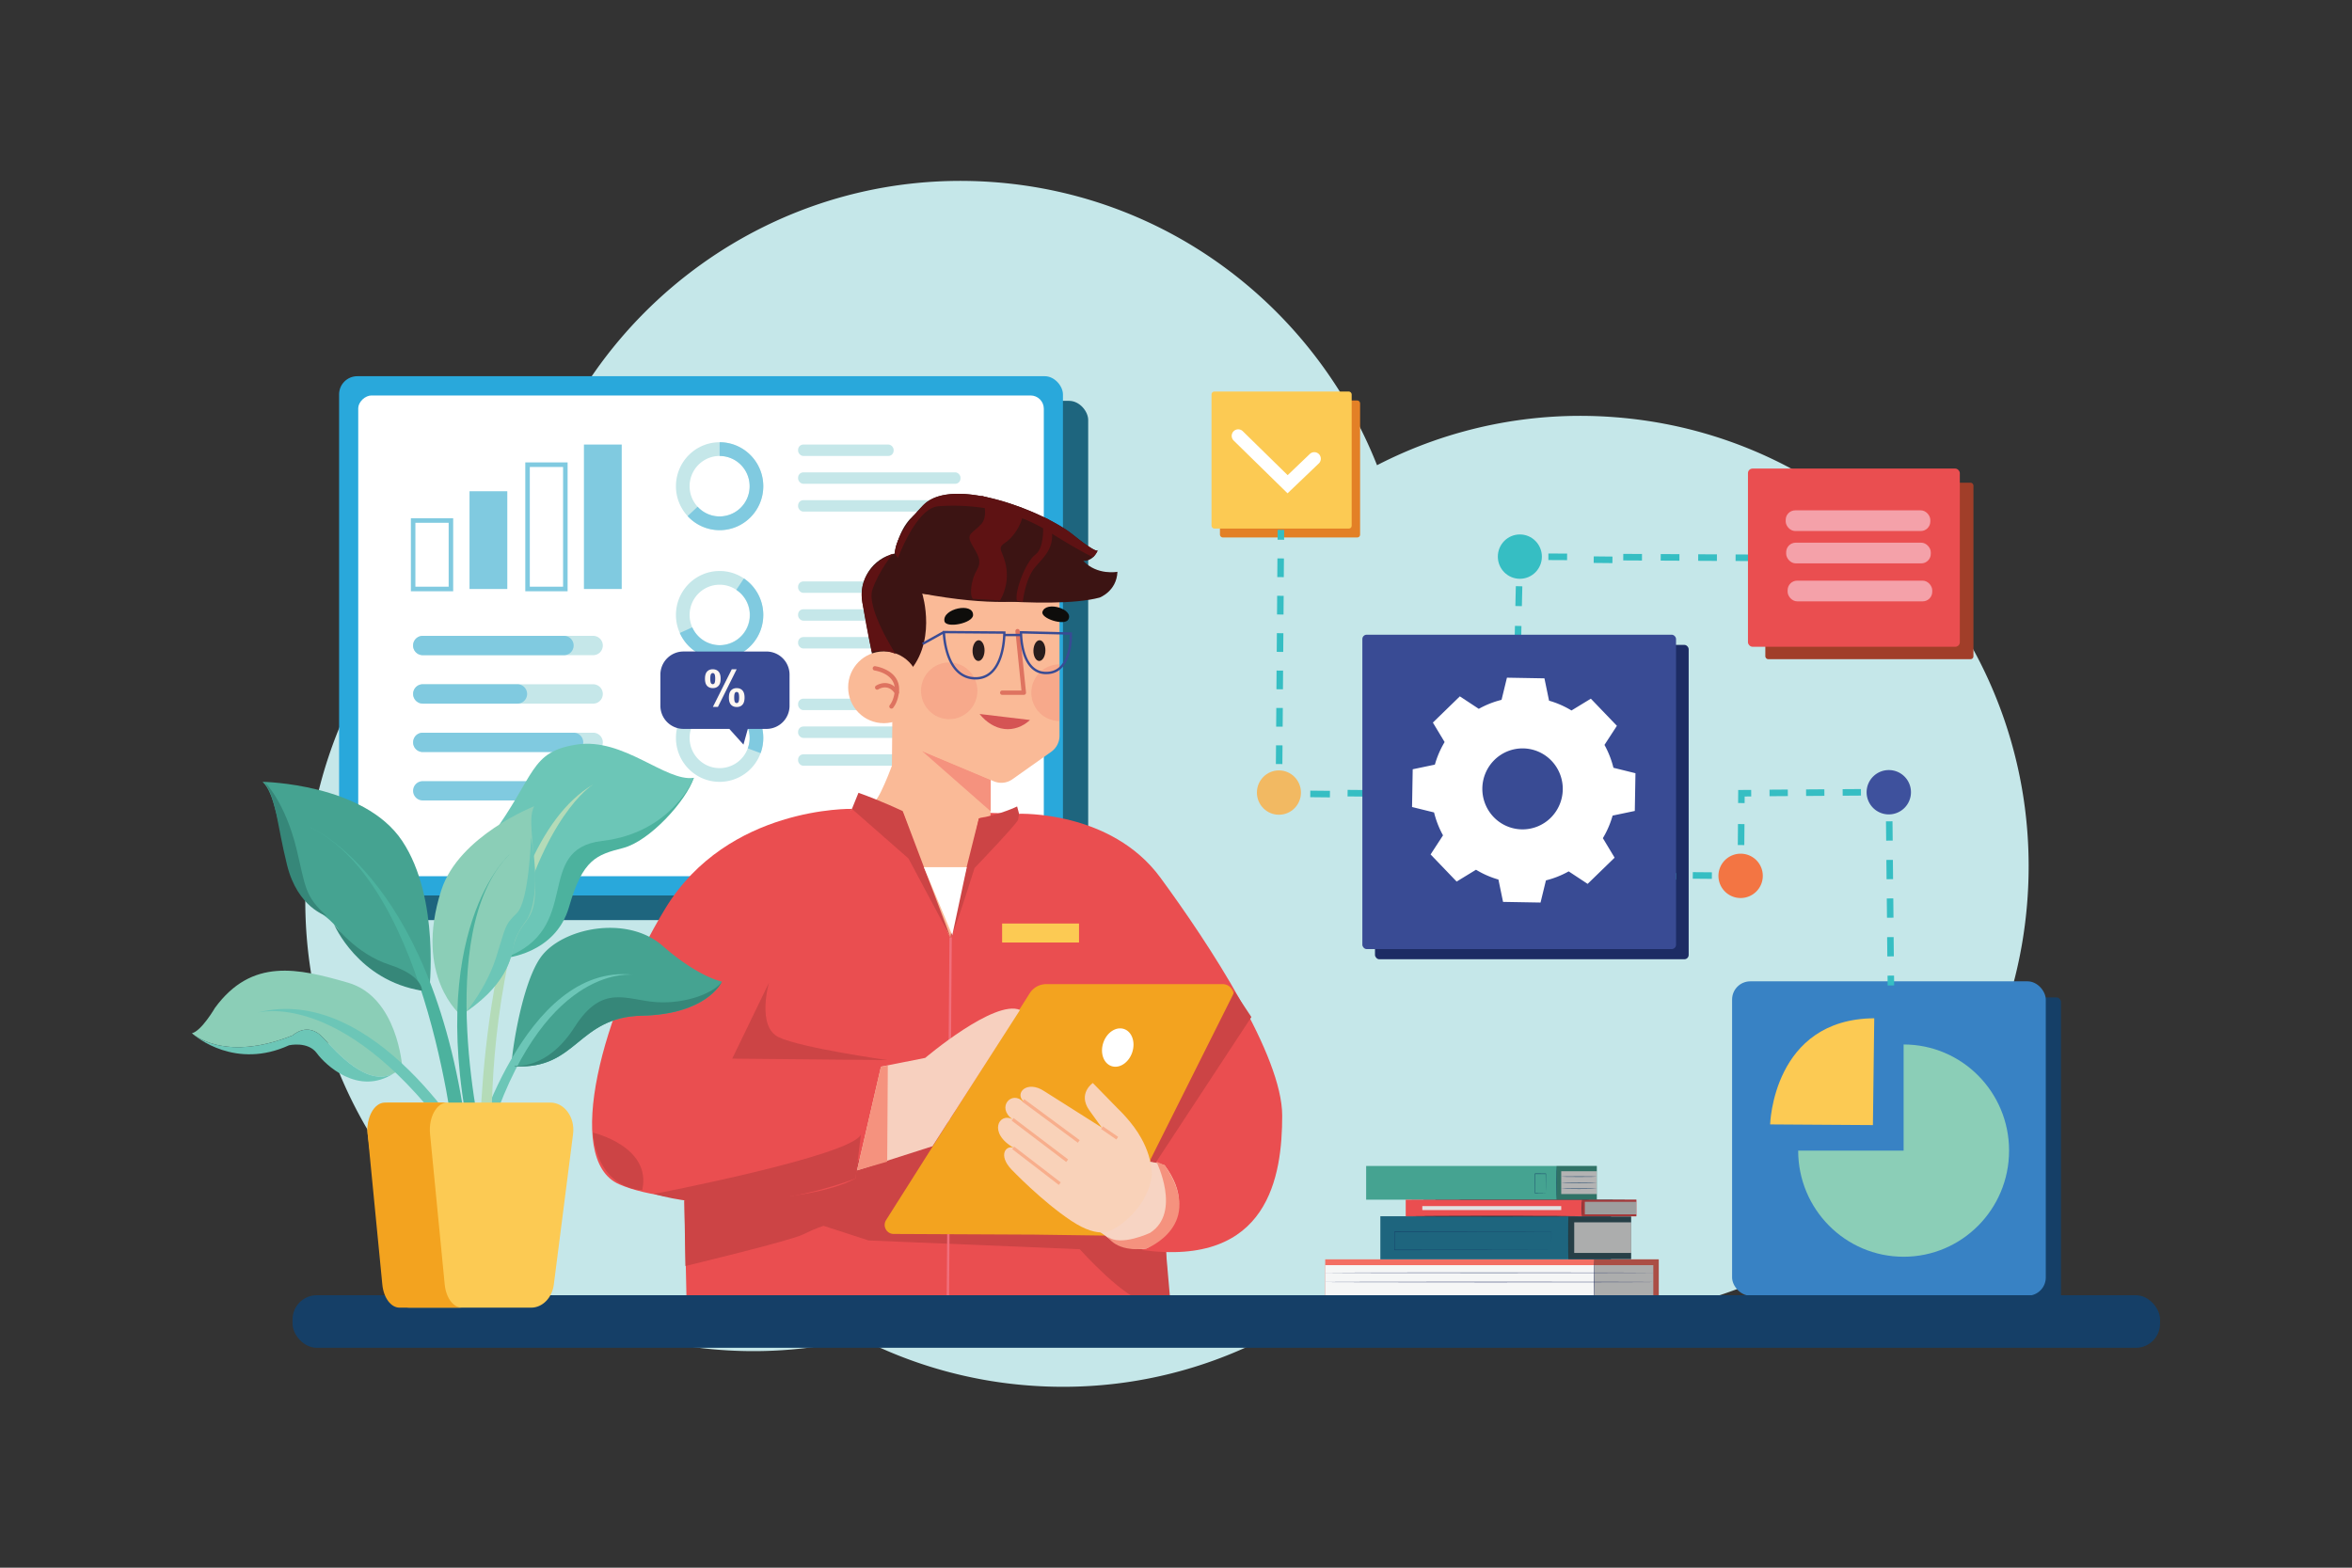 <svg xmlns="http://www.w3.org/2000/svg" viewBox="0 0 4680 3120"><rect x="0" y="0" width="4680" height="3120" fill="#333333" stroke="none"/><defs><style>.cls-1,.cls-5{fill:#fff;}.cls-1{opacity:0;}.cls-2{fill:#c5e7e9;}.cls-3{fill:#1e657e;}.cls-4{fill:#29a8db;}.cls-6{fill:#80cae0;}.cls-7{fill:#153f67;}.cls-8{fill:#1d2c64;}.cls-9{fill:#3882c4;}.cls-10{fill:#8bceb7;}.cls-11{fill:#fcca53;}.cls-12{fill:#e38026;}.cls-13{fill:#a13e29;}.cls-14{fill:#36bec3;}.cls-15{fill:#394b94;}.cls-16{fill:#f2b962;}.cls-17{fill:#3e519d;}.cls-18{fill:#f37543;}.cls-19{fill:#f36f63;}.cls-20{fill:#f5f6f6;}.cls-21{opacity:0.3;}.cls-22{fill:#385a65;}.cls-23{fill:#192e35;}.cls-24{fill:#45a391;}.cls-25{fill:#ea4e50;}.cls-26{fill:#e1e1e1;}.cls-27{fill:#cc4445;}.cls-28{fill:#fff7f1;}.cls-29{fill:#faba97;}.cls-30{fill:#f16e7a;}.cls-31{fill:#f3a31f;}.cls-32{fill:#f7d4c3;}.cls-33{fill:#f7d0bf;}.cls-34{fill:#f4a1a9;}.cls-35{fill:#6cc6b7;}.cls-36{fill:#368779;}.cls-37{fill:#4cb29e;}.cls-38{fill:#b4dbb8;}.cls-39{fill:#f5927e;}.cls-40{opacity:0.32;}.cls-41{fill:#f08372;}.cls-42{fill:#de7360;}.cls-43{fill:#3c1413;}.cls-44{fill:#0e0d0b;}.cls-45{fill:#281c1c;}.cls-46{fill:#201c3b;}.cls-47{fill:#5e1213;}.cls-48{fill:#d55454;}.cls-49{fill:#f9d2b9;}.cls-50{fill:#f8ae8c;}</style></defs><title>06</title><g id="_06" data-name="06"><rect id="_06-2" data-name="06" class="cls-1" width="4680" height="3120"/><path class="cls-2" d="M3210.49,830.09A881.84,881.84,0,0,0,2740,925.86c-122.27-309.25-411.42-537.54-763.31-563.43-430.14-31.65-811.21,249.62-923,652.23-247.07,143.6-421.46,403.88-443.82,711.91-35.87,494.08,332.91,923.88,823.7,960a884.58,884.58,0,0,0,277.82-23.41,883.63,883.63,0,0,0,338.14,94.42c259.15,19.07,500.47-75.47,675.85-241.68A883.48,883.48,0,0,0,3080.6,2619.3c490.78,36.11,917.72-335.15,953.59-829.22S3701.27,866.2,3210.49,830.09Z"/><rect class="cls-3" x="724.95" y="797.76" width="1440.33" height="1033.47" rx="38.08"/><rect class="cls-4" x="674.72" y="748.71" width="1440.33" height="1033.47" rx="36.24"/><rect class="cls-5" x="916.5" y="583.38" width="956.77" height="1364.15" rx="26.3" transform="translate(2660.34 -129.44) rotate(90)"/><path class="cls-6" d="M901.75,1176.75H817.56v-145.3h84.19Zm-75.19-9.07h66.19V1040.51H826.56Z"/><rect class="cls-6" x="934.24" y="977.66" width="75.19" height="194.55"/><path class="cls-6" d="M1129.4,1176.75h-84.19V920.28h84.19Zm-75.19-9.07h66.19V929.34h-66.19Z"/><rect class="cls-6" x="1161.9" y="884.71" width="75.19" height="287.5"/><path class="cls-2" d="M1431.91,880.16c-48,0-86.92,39.19-86.92,87.51a87.34,87.34,0,0,0,23.23,59.44,86.4,86.4,0,0,0,63.69,28c48,0,86.86-39.19,86.86-87.44S1479.91,880.16,1431.91,880.16Zm0,147.64a59.16,59.16,0,0,1-43.8-19.32,60,60,0,0,1-15.92-40.81c0-33.28,26.74-60.2,59.72-60.2s59.73,26.92,59.73,60.2A59.93,59.93,0,0,1,1431.91,1027.8Z"/><path class="cls-2" d="M1480.22,1151.21a85.67,85.67,0,0,0-48.31-14.8c-48,0-86.92,39.19-86.92,87.51a87.48,87.48,0,0,0,86.92,87.43c48,0,86.86-39.19,86.86-87.43A87.64,87.64,0,0,0,1480.22,1151.21Zm-48.31,132.84a60.07,60.07,0,0,1-59.72-60.13c0-33.29,26.74-60.21,59.72-60.21a58.74,58.74,0,0,1,33.22,10.2,60.23,60.23,0,0,1-33.22,110.14Z"/><path class="cls-2" d="M1431.91,1381.07c-48,0-86.92,39.19-86.92,87.51s38.93,87.44,86.92,87.44a86.94,86.94,0,0,0,81.52-57.14,88.55,88.55,0,0,0,5.34-30.3C1518.77,1420.26,1479.91,1381.07,1431.91,1381.07Zm0,147.64c-33,0-59.72-26.92-59.72-60.13s26.74-60.21,59.72-60.21,59.73,26.92,59.73,60.21a58.79,58.79,0,0,1-3.73,20.79A59.6,59.6,0,0,1,1431.91,1528.71Z"/><path class="cls-6" d="M1431.91,880.16v27.31c33,0,59.73,26.92,59.73,60.2a59.93,59.93,0,0,1-59.73,60.13,59.16,59.16,0,0,1-43.8-19.32l-19.89,18.63a86.4,86.4,0,0,0,63.69,28c48,0,86.86-39.19,86.86-87.44S1479.91,880.16,1431.91,880.16Z"/><path class="cls-6" d="M1480.22,1151.21l-15.09,22.7a60,60,0,1,1-87.69,74.63l-24.76,11.2a86.78,86.78,0,0,0,79.23,51.61c48,0,86.86-39.19,86.86-87.43A87.64,87.64,0,0,0,1480.22,1151.21Z"/><path class="cls-6" d="M1431.91,1381.07v27.3c33,0,59.73,26.92,59.73,60.21a58.79,58.79,0,0,1-3.73,20.79l25.52,9.51a88.55,88.55,0,0,0,5.34-30.3C1518.77,1420.26,1479.91,1381.07,1431.91,1381.07Z"/><rect class="cls-2" x="1588.04" y="884.71" width="190.09" height="22.75" rx="10.48"/><rect class="cls-2" x="1588.04" y="940.07" width="323.15" height="22.75" rx="10.48"/><rect class="cls-2" x="1588.04" y="995.43" width="291.92" height="22.75" rx="10.48"/><rect class="cls-2" x="1588.04" y="1157.15" width="190.09" height="22.75" rx="10.48"/><rect class="cls-2" x="1588.04" y="1212.5" width="323.15" height="22.75" rx="10.48"/><rect class="cls-2" x="1588.04" y="1267.86" width="291.92" height="22.75" rx="10.48"/><rect class="cls-2" x="1588.04" y="1390.5" width="190.09" height="22.75" rx="10.48"/><rect class="cls-2" x="1588.04" y="1445.86" width="323.15" height="22.75" rx="10.48"/><rect class="cls-2" x="1588.04" y="1501.22" width="291.92" height="22.75" rx="10.48"/><path class="cls-2" d="M1180.42,1265.49H841.17a19.21,19.21,0,0,0,0,38.42h339.25a19,19,0,0,0,13.49-5.6,19.55,19.55,0,0,0,5.56-13.65A19.12,19.12,0,0,0,1180.42,1265.49Z"/><path class="cls-6" d="M1122.3,1265.49H841.17a19.21,19.21,0,0,0,0,38.42H1122.3a19.3,19.3,0,0,0,13.56-5.6,19.55,19.55,0,0,0,5.56-13.65A19.14,19.14,0,0,0,1122.3,1265.49Z"/><path class="cls-2" d="M1180.42,1361.82H841.17a19.07,19.07,0,0,0-13.56,5.67,19.28,19.28,0,0,0,13.56,32.83h339.25a18.79,18.79,0,0,0,13.49-5.67,19.28,19.28,0,0,0-13.49-32.83Z"/><path class="cls-6" d="M1029.73,1361.82H841.17a19.07,19.07,0,0,0-13.56,5.67,19.28,19.28,0,0,0,13.56,32.83h188.56a19,19,0,0,0,13.56-5.67,19.28,19.28,0,0,0-13.56-32.83Z"/><path class="cls-2" d="M1180.42,1458.23H841.17a19.3,19.3,0,0,0-13.56,5.6,19.55,19.55,0,0,0-5.56,13.65,19.13,19.13,0,0,0,19.12,19.17h339.25a19,19,0,0,0,13.49-5.6,19.36,19.36,0,0,0,5.56-13.57A19.13,19.13,0,0,0,1180.42,1458.23Z"/><path class="cls-6" d="M1141.49,1458.23H841.17a19.3,19.3,0,0,0-13.56,5.6,19.55,19.55,0,0,0-5.56,13.65,19.13,19.13,0,0,0,19.12,19.17h300.32a19.16,19.16,0,0,0,13.49-5.6,19.36,19.36,0,0,0,5.56-13.57A19.13,19.13,0,0,0,1141.49,1458.23Z"/><path class="cls-5" d="M1180.42,1554.64H841.17a19.21,19.21,0,0,0,0,38.42h339.25a19,19,0,0,0,13.49-5.6,19.28,19.28,0,0,0-13.49-32.82Z"/><path class="cls-6" d="M1050.07,1554.64H841.17a19.21,19.21,0,0,0,0,38.42h208.9a19.21,19.21,0,0,0,0-38.42Z"/><rect class="cls-7" x="3476.69" y="1985.11" width="624.16" height="625.67" rx="8.62"/><rect class="cls-8" x="2735.95" y="1283.45" width="624.16" height="625.67" rx="8.62"/><rect class="cls-9" x="3446.52" y="1953.04" width="624.16" height="625.67" rx="36.24"/><path class="cls-10" d="M3787.81,2078.71v211.23H3578c0,116.66,93.94,211.23,209.82,211.23s209.83-94.57,209.83-211.23S3903.7,2078.71,3787.81,2078.71Z"/><path class="cls-11" d="M3522.21,2237.8l204.51,1.34,2.66-212.57C3527.52,2027.91,3522.21,2237.8,3522.21,2237.8Z"/><rect class="cls-12" x="2427.44" y="796.96" width="278.88" height="272.73" rx="5.54"/><rect class="cls-13" x="3512.65" y="960.67" width="414.09" height="351.21" rx="5.54"/><rect class="cls-11" x="2410.68" y="779.24" width="278.88" height="272.73" rx="5.54"/><path class="cls-5" d="M2606.28,903.48l-44.11,42.17-89.34-87.52a12.89,12.89,0,0,0-18.31.25,13.11,13.11,0,0,0,.25,18.44l107.19,105,62.15-59.43a13.08,13.08,0,0,0,.47-18.42A12.89,12.89,0,0,0,2606.28,903.48Z"/><ellipse class="cls-14" cx="3024.21" cy="1107.78" rx="43.82" ry="44.12"/><rect class="cls-14" x="3605.58" y="1101.03" width="13.04" height="19.42" transform="translate(2483.05 4717.16) rotate(-89.71)"/><rect class="cls-14" x="3241.99" y="1090.28" width="13.04" height="37.25" transform="translate(2123.25 4351.8) rotate(-89.71)"/><rect class="cls-14" x="3316.5" y="1090.66" width="13.04" height="37.25" transform="translate(2197 4426.67) rotate(-89.71)"/><rect class="cls-14" x="3092.99" y="1089.53" width="13.04" height="37.25" transform="translate(1975.75 4202.05) rotate(-89.71)"/><rect class="cls-14" x="3167.49" y="1089.91" width="13.03" height="37.25" transform="matrix(0.01, -1, 1, 0.01, 2049.52, 4276.93)"/><rect class="cls-14" x="3540" y="1091.78" width="13.04" height="37.25" transform="translate(2418.25 4651.28) rotate(-89.71)"/><rect class="cls-14" x="3391" y="1091.03" width="13.04" height="37.25" transform="translate(2270.85 4501.57) rotate(-89.71)"/><rect class="cls-14" x="3465.5" y="1091.41" width="13.04" height="37.25" transform="translate(2344.5 4576.41) rotate(-89.71)"/><polygon class="cls-14" points="3017.3 1127.18 3030.25 1127.48 3030.54 1114.33 3043.6 1114.4 3043.67 1101.36 3017.89 1101.23 3017.3 1127.18"/><rect class="cls-14" x="2999.15" y="1338.11" width="39.51" height="12.95" transform="translate(1605.96 4332.1) rotate(-88.7)"/><rect class="cls-14" x="2997.37" y="1417.11" width="39.51" height="12.95" transform="translate(1525.25 4407.53) rotate(-88.7)"/><rect class="cls-14" x="2995.6" y="1496.11" width="39.51" height="12.95" transform="translate(1444.54 4482.96) rotate(-88.7)"/><rect class="cls-14" x="3002.69" y="1180.1" width="39.51" height="12.95" transform="translate(1767.36 4181.23) rotate(-88.7)"/><rect class="cls-14" x="3000.92" y="1259.11" width="39.51" height="12.95" transform="translate(1686.68 4256.67) rotate(-88.7)"/><polygon class="cls-14" points="3007.26 1574.81 2994.22 1574.7 2994.11 1587.73 3019.92 1587.95 3020.5 1561.98 3007.56 1561.69 3007.26 1574.81"/><rect class="cls-14" x="2694.51" y="1559.16" width="13.04" height="39.09" transform="translate(1099.23 4266.11) rotate(-89.51)"/><rect class="cls-14" x="2772.68" y="1559.83" width="13.04" height="39.09" transform="translate(1176.06 4344.94) rotate(-89.51)"/><rect class="cls-14" x="2616.34" y="1558.49" width="13.04" height="39.09" transform="matrix(0.01, -1, 1, 0.01, 1022.47, 4187.32)"/><rect class="cls-14" x="2929.02" y="1561.17" width="13.04" height="39.09" transform="matrix(0.01, -1, 1, 0.01, 1329.81, 4502.64)"/><rect class="cls-14" x="2850.85" y="1560.5" width="13.04" height="39.09" transform="matrix(0.01, -1, 1, 0.01, 1252.98, 4423.81)"/><polygon class="cls-14" points="2551.43 1557.87 2538.48 1557.77 2538.28 1583.83 2564.17 1584.05 2564.28 1571.02 2551.33 1570.91 2551.43 1557.87"/><rect class="cls-14" x="2527.91" y="1346.73" width="37.2" height="12.95" transform="translate(1173.74 3889.22) rotate(-89.56)"/><rect class="cls-14" x="2527.35" y="1421.14" width="37.2" height="12.95" transform="translate(1098.79 3962.5) rotate(-89.56)"/><rect class="cls-14" x="2526.78" y="1495.54" width="37.2" height="12.95" transform="translate(1023.83 4035.76) rotate(-89.56)"/><rect class="cls-14" x="2529.61" y="1123.52" width="37.2" height="12.95" transform="translate(1398.63 3669.43) rotate(-89.56)"/><rect class="cls-14" x="2529.05" y="1197.92" width="37.2" height="12.95" transform="translate(1323.69 3742.71) rotate(-89.56)"/><rect class="cls-14" x="2528.48" y="1272.33" width="37.2" height="12.95" transform="translate(1248.72 3815.97) rotate(-89.56)"/><rect class="cls-14" x="2538.94" y="1057.94" width="19.55" height="12.95" transform="translate(1464.72 3604.87) rotate(-89.56)"/><rect class="cls-14" x="3314.25" y="1732.18" width="13.04" height="19.42" transform="matrix(0.01, -1, 1, 0.01, 1549.93, 5047.32)"/><rect class="cls-14" x="3380.9" y="1723.5" width="13.04" height="37.96" transform="translate(1615.31 5114.49) rotate(-89.5)"/><polygon class="cls-14" points="3457.36 1736.57 3444.42 1736.46 3444.3 1749.49 3470.2 1749.72 3470.41 1723.65 3457.47 1723.54 3457.36 1736.57"/><rect class="cls-14" x="3443.56" y="1654.45" width="41.78" height="12.95" transform="translate(1775.22 5111.66) rotate(-89.53)"/><polygon class="cls-14" points="3458.69 1572.23 3458.48 1598.2 3471.43 1598.31 3471.53 1585.18 3484.57 1585.09 3484.49 1572.06 3458.69 1572.23"/><rect class="cls-14" x="3593.66" y="1571.19" width="36.38" height="13.04" transform="translate(-10.56 24.39) rotate(-0.39)"/><rect class="cls-14" x="3520.91" y="1571.68" width="36.38" height="13.04" transform="translate(-10.56 23.9) rotate(-0.39)"/><rect class="cls-14" x="3666.42" y="1570.69" width="36.38" height="13.04" transform="translate(-10.55 24.88) rotate(-0.39)"/><polygon class="cls-14" points="3739.13 1570.32 3739.22 1583.35 3752.19 1583.26 3752.32 1596.32 3765.27 1596.18 3765 1570.14 3739.13 1570.32"/><rect class="cls-14" x="3752.92" y="1634.61" width="12.95" height="38.36" transform="translate(-17.11 39.46) rotate(-0.6)"/><rect class="cls-14" x="3753.72" y="1711.34" width="12.95" height="38.36" transform="translate(-17.94 39.52) rotate(-0.6)"/><rect class="cls-14" x="3754.51" y="1788.06" width="12.95" height="38.36" transform="translate(-18.72 39.49) rotate(-0.6)"/><rect class="cls-14" x="3755.31" y="1864.79" width="12.95" height="38.36" transform="translate(-19.32 39.07) rotate(-0.59)"/><rect class="cls-14" x="3756.01" y="1941.51" width="12.95" height="19.55" transform="translate(-19.97 39) rotate(-0.59)"/><rect class="cls-15" x="2710.81" y="1263.2" width="624.16" height="625.67" rx="8.62"/><ellipse class="cls-16" cx="2544.81" cy="1577.37" rx="43.82" ry="44.12"/><path class="cls-17" d="M3758.6,1532.58a44.12,44.12,0,1,0,43.82,44.12A44,44,0,0,0,3758.6,1532.58Z"/><path class="cls-18" d="M3463.78,1699a44.12,44.12,0,1,0,43.82,44.12A44,44,0,0,0,3463.78,1699Z"/><path class="cls-5" d="M3192.58,1482.51l24.71-38-51.83-54L3126.91,1414a182.09,182.09,0,0,0-44.61-19.51l-9.18-44.45-74.61-1.32-10.73,44.09a182,182,0,0,0-45.27,17.93l-37.7-24.88-53.68,52.18,23.37,38.8a184.48,184.48,0,0,0-19.39,44.91L2811,1531l-1.31,75.11,43.8,10.81a185.19,185.19,0,0,0,17.81,45.56l-24.71,38,51.82,54,38.55-23.53a182.29,182.29,0,0,0,44.61,19.52l9.19,44.45,74.6,1.31,10.74-44.09a182.32,182.32,0,0,0,45.26-17.93l37.71,24.88,53.68-52.17-23.37-38.81a184.45,184.45,0,0,0,19.38-44.91l44.16-9.25,1.31-75.1-43.81-10.82A185.16,185.16,0,0,0,3192.58,1482.51ZM3085.16,1628a79.67,79.67,0,0,1-113.18-2,81,81,0,0,1,2-113.94,79.66,79.66,0,0,1,113.17,2A81,81,0,0,1,3085.16,1628Z"/><rect class="cls-19" x="2636.91" y="2506.33" width="663.67" height="92.67"/><rect class="cls-20" x="2636.91" y="2517.9" width="652.84" height="69.15"/><g class="cls-21"><rect x="3171.62" y="2506.33" width="128.96" height="92.67"/></g><path class="cls-8" d="M3283.11,2532.92l-19-.09-70-.16-231-.14-231.09.14-70,.16-19,.09-4.95,0c-1.12,0-1.69.05-1.69.05s.57,0,1.69.05l4.95,0,19,.09,70,.15,231.09.15,231-.15,70-.15,19-.09,5,0c1.11,0,1.68-.05,1.68-.05s-.57,0-1.68-.05Z"/><path class="cls-8" d="M3283.11,2551.41l-19-.09-70-.16-231-.14-231.09.14-70,.16-19,.09-4.95.05c-1.12,0-1.69.05-1.69.05s.57,0,1.69,0l4.95.05,19,.09,70,.15L2963,2552l231-.15,70-.15,19-.09,5-.05c1.11,0,1.68,0,1.68,0s-.57,0-1.68-.05Z"/><path class="cls-8" d="M3171.58,2552.4c0,24.88.18,45.06.41,45.06s.42-20.18.42-45.06-.19-45.05-.42-45.05S3171.58,2527.52,3171.58,2552.4Z"/><rect class="cls-3" x="2746.62" y="2420.58" width="458.97" height="85.75"/><rect class="cls-22" x="3120.65" y="2421.07" width="124.9" height="84.75"/><rect class="cls-20" x="3132.4" y="2432.69" width="113.16" height="60.9"/><g class="cls-21"><rect x="3120.65" y="2421.07" width="124.9" height="84.75"/></g><path class="cls-7" d="M2775.21,2487.52V2487h-.41Z"/><path class="cls-7" d="M2774.8,2452.15h.41v-.49Z"/><path class="cls-7" d="M3086.9,2451.66v.2h.17Z"/><path class="cls-7" d="M2774.81,2451.17h-.43V2488h.42l222-.2,66.2-.15,17.87-.07,4.62,0,1.55,0s-.55,0-1.61,0l-4.67,0-18-.07-66.3-.14-221.32-.21v.49l-.41-.49h.41v-34.88h-.41l.41-.49v.49l311.69-.29v-.2l.17.2h-.17c0,11.5.08,20.37.1,26.4,0,3,0,5.32,0,6.89s0,2.37,0,2.37,0-.76,0-2.3,0-3.84,0-6.84c0-6.09.06-15.07.1-26.72v-.2h-.17Z"/><path class="cls-23" d="M3120.39,2462.85c0,23.7.18,42.91.41,42.91s.42-19.21.42-42.91-.19-42.91-.42-42.91S3120.39,2439.15,3120.39,2462.85Z"/><rect class="cls-24" x="2718.35" y="2320.51" width="458.97" height="67.1"/><path class="cls-7" d="M3054.59,2374.37V2374h-.33Z"/><path class="cls-7" d="M3054.26,2335.51c.08-.11-.79.93-.42.49v10.61c0,3.45,0,6.81,0,10,0,6.45,0,12.42.06,17.72v.39h.34l15.94-.21,4.32-.1a9.71,9.71,0,0,0,1.47-.08,12.12,12.12,0,0,0-1.6-.09l-4.4-.1-15.4-.2v.39l-.33-.39h.33c0-5.2,0-11,.06-17.33,0-3.23,0-6.59,0-10v-10.13h-.41c-.1.1.79-.92.41-.49v.48l20.94,0c0-.15,0-.3,0-.45l.39.45h-.38c.07,11,.14,20.31.18,27.06.05,3.32.08,6,.11,7.94,0,.87,0,1.57,0,2.15a5.17,5.17,0,0,0,0,.77,3.75,3.75,0,0,0,0-.67c0-.55,0-1.23,0-2,0-1.93.06-4.57.1-7.85.05-6.91.11-16.52.19-27.8v-.45H3076Z"/><path class="cls-7" d="M3054.67,2336.16V2336c.38-.43-.51.59-.41.49h.41v-.32Z"/><path class="cls-7" d="M3075.6,2336c0,.15,0,.3,0,.45h.38Z"/><rect class="cls-5" x="3106.53" y="2331" width="70.79" height="45.37"/><g class="cls-21"><rect x="3097.21" y="2320.51" width="80.12" height="67.1"/></g><path class="cls-7" d="M3096.44,2354.13c0,18.27.19,33.07.42,33.07s.42-14.8.42-33.07-.19-33.07-.42-33.07S3096.44,2335.86,3096.44,2354.13Z"/><path class="cls-7" d="M3106,2341.74c0,.27,16.09.49,35.94.49s35.93-.22,35.93-.49-16.09-.49-35.93-.49S3106,2341.47,3106,2341.74Z"/><path class="cls-7" d="M3106,2353.69c0,.27,16.09.49,35.94.49s35.93-.22,35.93-.49-16.09-.49-35.93-.49S3106,2353.42,3106,2353.69Z"/><path class="cls-7" d="M3106,2365.8c0,.27,16.09.49,35.94.49s35.93-.22,35.93-.49-16.09-.49-35.93-.49S3106,2365.53,3106,2365.8Z"/><rect class="cls-25" x="2797.1" y="2387.61" width="458.97" height="33.1"/><rect class="cls-26" x="3153.47" y="2391.75" width="102.6" height="25.06"/><g class="cls-21"><rect x="3147.67" y="2387.61" width="108.41" height="33.1"/></g><path class="cls-23" d="M3147.29,2404.78c0,8.79.15,15.93.38,15.93s.44-7.13.46-15.93-.15-15.93-.38-15.93S3147.31,2396,3147.29,2404.78Z"/><rect class="cls-26" x="2830.1" y="2400.36" width="276.42" height="7.91"/><path class="cls-23" d="M2796.77,2420.45c0,.27,76,.49,169.88.49s169.86-.22,169.86-.49-76.06-.49-169.86-.49S2796.77,2420.18,2796.77,2420.45Z"/><path class="cls-23" d="M2809.06,2420.61c0,.26,76,.48,169.88.48s169.86-.22,169.86-.48-76.06-.49-169.86-.49S2809.06,2420.34,2809.06,2420.61Z"/><path class="cls-23" d="M2809.06,2387.36c0,.27,100.05.49,223.52.49s223.5-.22,223.5-.49-100.08-.49-223.5-.49S2809.06,2387.09,2809.06,2387.36Z"/><polygon class="cls-25" points="1695.17 1609.82 1321.27 2133.03 1361.69 2385.91 1366.02 2585.01 2324.61 2587.92 2320.28 2493.45 2476.19 2165 2027.76 1619.6 1695.17 1609.82"/><path class="cls-27" d="M2162.92,2202.79s-244,1.45-248.31,1.45-161.69,97.37-212.22,106.09-340.7,79.21-340.7,79.21l2.16,130.08s208.39-50.15,234.12-62.86c26.94-13.32,40.9-17.08,40.9-17.08l89.51,29.07,420.1,17.44s93.84,104.64,134.26,104.64,46.2,1.45,46.2,1.45l-8.66-98.83Z"/><path class="cls-15" d="M1525.21,1296.65l-165.3-.05a46,46,0,0,0-45.85,46.13l0,61.77a46,46,0,0,0,45.82,46.15l91.31,0,28.15,31.26,8.67-31.24h37.17a46,46,0,0,0,45.85-46.13l0-61.77A46,46,0,0,0,1525.21,1296.65Z"/><path class="cls-28" d="M1433.9,1350.72q0-9.6-4.16-14.17t-11.53-4.58q-7.12,0-11.28,4.6t-4.17,14.15q0,9.6,4.17,14.17t11.52,4.58q7.13,0,11.29-4.6T1433.9,1350.72Zm-12.32,9.21a4.09,4.09,0,0,1-6.69,0q-1.59-2.39-1.59-9.31t1.59-9.3a4,4,0,0,1,6.69,0q1.55,2.33,1.54,9.25T1421.58,1359.93Z"/><path class="cls-28" d="M1465.91,1369.52q-7.22,0-11.38,4.6t-4.17,14.15q0,9.6,4.17,14.2t11.53,4.6c4.74,0,8.51-1.53,11.28-4.6s4.17-7.8,4.17-14.2-1.39-11.08-4.17-14.15S1470.76,1369.52,1465.91,1369.52Zm3.23,28a3.75,3.75,0,0,1-3.32,1.74,3.81,3.81,0,0,1-3.33-1.79c-1.06-1.55-1.58-4.64-1.58-9.26s.52-7.72,1.58-9.3a3.75,3.75,0,0,1,3.33-1.74,3.85,3.85,0,0,1,3.36,1.74q1.54,2.37,1.54,9.3T1469.14,1397.53Z"/><polygon class="cls-28" points="1456.09 1331.97 1418.5 1406.93 1428.51 1406.93 1465.82 1331.97 1456.09 1331.97"/><path class="cls-29" d="M1939.15,1545.88S1908.56,1580.5,1783,1502c0,0-28.6,80.55-41.59,91.82l56.3,26.16s88.07,247.06,93.84,245.61,56.3-236.89,56.3-236.89l10.11-5.82S1939.15,1618.54,1939.15,1545.88Z"/><path class="cls-25" d="M1695.17,1609.82s-246.86-5.81-371,197.66-205,499.95-92.39,549.36,384,37.79,470.63-11.63c0,0,17.32-180.21,63.52-235.44l-308.94-2.9Z"/><path class="cls-25" d="M2027.76,1619.6,2303,2298.71c115.5,127.89-31.76,188.93-31.76,188.93,254.09,34.88,280.07-148.24,280.07-267.41s-144.36-340.09-242.53-473.79S2027.76,1619.6,2027.76,1619.6Z"/><path class="cls-27" d="M1530.11,1955.72,1457,2106.87l308.94,2.9s-172.28-24.22-216.55-45.54S1530.11,1955.72,1530.11,1955.72Z"/><path class="cls-27" d="M1179.79,2254.14c11.55,116.27,98.17,114.33,98.17,114.33C1297.2,2281.27,1179.79,2254.14,1179.79,2254.14Z"/><path class="cls-27" d="M1301.05,2376.22c192.49,54.26,401.34-31,401.34-31L1713,2258C1693.73,2300.64,1301.05,2376.22,1301.05,2376.22Z"/><rect class="cls-30" x="1531.82" y="2220.3" width="714.1" height="4.69" transform="translate(-348.27 4094.34) rotate(-89.56)"/><rect class="cls-11" x="1994.01" y="1838" width="153.03" height="37.79"/><path class="cls-27" d="M1708.17,1577.85l-13,32,112.61,98.83,83.73,157-95.28-251.43S1752.44,1593.35,1708.17,1577.85Z"/><path class="cls-27" d="M1947.81,1628.72s-60.63,236.89-56.3,236.89,47.64-138.07,47.64-138.07,82.29-85.74,86.62-95.92l2-12-3.91-14.62S1994,1620,1947.81,1628.72Z"/><path class="cls-31" d="M2432.72,1958.62H2081.78a38.87,38.87,0,0,0-32.84,18.14l-285.78,451.33c-7.58,12,.92,27.66,15,27.73l279.34,1.3,138.75,1.88a28.53,28.53,0,0,0,25.81-15.64l230.34-452.26C2460,1976.26,2449.29,1958.62,2432.72,1958.62Z"/><path class="cls-32" d="M2290.49,2311l-159.26,109.7c32.69,10.13,76.44,45.12,76.44,45.12s37.54,26.16,73.63,18.89c0,0,116.93-56.68,36.09-165.68Z"/><path class="cls-33" d="M1841,2105.41l-88.06,17.44-47.64,206.38,150.14-48L2029.62,2010C1979.09,1988.18,1841,2105.41,1841,2105.41Z"/><ellipse class="cls-5" cx="2224.01" cy="2084.65" rx="38.98" ry="30.34" transform="translate(-463.03 3524.01) rotate(-71.32)"/><rect class="cls-25" x="3478.09" y="932.56" width="421.55" height="354.62" rx="9.08"/><rect class="cls-34" x="3553.18" y="1015.67" width="287.76" height="41.18" rx="18.97"/><rect class="cls-34" x="3554.12" y="1080.05" width="287.76" height="41.18" rx="18.97"/><rect class="cls-34" x="3557.01" y="1155.62" width="287.76" height="41.18" rx="18.97"/><rect class="cls-7" x="582.11" y="2577.75" width="3715.98" height="104.64" rx="48.2"/><path class="cls-24" d="M1076,1905.05c-41.37,57.83-61.22,216.29-57.57,216.58,2.17.19,4.35.31,6.45.48,123.94,6.68,123.41-98,252.41-100.7,127.09-2.64,157.33-63.86,159.12-67.64a.28.28,0,0,1,.09-.2s-46.21-8.34-118-71.14S1117.47,1847.23,1076,1905.05Z"/><path class="cls-35" d="M938.44,2295.17l23.21,2.76c101.95-362.2,274.9-360,298.2-358C1041.33,1915.39,938.44,2295.17,938.44,2295.17Z"/><path class="cls-35" d="M1259.85,1939.88l2.63.3S1261.57,1940,1259.85,1939.88Z"/><path class="cls-36" d="M1306.58,1994.47c-59.29-3.62-107.39-38.11-163,49.23s-120,77.12-120,77.12l1.33,1.29c123.94,6.68,123.41-98,252.41-100.7,127.09-2.64,157.33-63.86,159.12-67.64C1421,1975.87,1365.65,1998.14,1306.58,1994.47Z"/><path class="cls-24" d="M522.51,1556c24.52,23.39,27.53,77.41,58.54,177.56s60.85,59.62,106.8,138.39,166,103.19,166,103.19,22.79-187-53.59-301.57S522.51,1556,522.51,1556Z"/><path class="cls-37" d="M615.77,1645.92c240.15,115.4,291.12,651.45,291.12,651.45h26.75C875.23,1749.81,615.77,1645.92,615.77,1645.92Z"/><path class="cls-36" d="M774.71,1919.89c-67.48-21.9-109.91-80-109.91-80s47.43,111.63,175,131.77C839.78,1971.65,842.18,1941.79,774.71,1919.89Z"/><path class="cls-36" d="M590.31,1690.82c-22.89-95-63.9-134.79-63.9-134.79,24.93,41.29,23.61,79.48,44.67,165.2s78.8,101.63,78.8,101.63C606,1783.45,608.17,1764.91,590.31,1690.82Z"/><path class="cls-37" d="M1087.69,1636.64l-84.33,270.13s101.86-7.32,129-102.1,54.49-103.4,107.47-117,125.69-93.93,140.8-139.72l-178.74,81.18Z"/><path class="cls-35" d="M1147.37,1481.83c-93.76,14.53-80.32,60.09-171.32,184.36-82.08,112.1,27.31,240.58,27.31,240.58,159.75-57.84,55.88-216.86,195.14-233.22S1380.67,1548,1380.67,1548C1324.42,1556.61,1241.13,1467.31,1147.37,1481.83Z"/><path class="cls-38" d="M954.35,2283.14l25,2.56s-11.65-196.26,41.88-414.93c59.89-244.69,153.15-306,159.74-310C954.91,1693.41,954.35,2283.14,954.35,2283.14Z"/><path class="cls-38" d="M1181,1560.72l.37-.23Z"/><path class="cls-10" d="M692.34,1955.67c-99-28.51-191.11-50.22-264.67,50.26,0,0-26.5,45.72-45.76,50.43,0,0,62.28,59.52,200.59,4.2,0,0,29.61-28.33,60,4.31s101.94,115.47,157.81,58.41C800.3,2123.28,791.34,1984.18,692.34,1955.67Z"/><path class="cls-35" d="M642.49,2064.87c-30.38-32.64-60-4.31-60-4.31-129.63,51.85-192.47,2.82-199.85-3.54,8.11,7.12,86.23,71.95,192.5,23.28,0,0,37.6-8.55,55.29,15.78,16.42,22.58,82.48,86.22,153.32,39.94C731,2164.82,670,2094.37,642.49,2064.87Z"/><path class="cls-35" d="M511,2015.47c-3,.69-4.51,1.22-4.51,1.22C508,2016.26,509.54,2015.86,511,2015.47Z"/><path class="cls-35" d="M511,2015.47c29.35-6.79,199-29.32,414,285.07l15.54-9.37S746.62,1953.93,511,2015.47Z"/><path class="cls-10" d="M1062.92,1604.54s-149.73,58.76-184.74,166.81c-55.73,172,39,249.23,39,249.23s86.91-51.57,101.61-125.33,48.75-50.3,46.09-136.66S1050.09,1629.38,1062.92,1604.54Z"/><path class="cls-37" d="M941.27,2293l20.82-7.26s-103.74-431,52.29-585.93C1014.38,1699.78,840.24,1851,941.27,2293Z"/><path class="cls-35" d="M1028.12,1817.64c-24.88,24-21.37,26.38-40.75,87.21s-58.19,106.79-58.19,106.79c86.48-58.36,89.58-116.39,94.34-136.21s25.6-46.17,25.6-46.17c30.42-54.76,7.52-163,7.52-163S1053,1793.66,1028.12,1817.64Z"/><path class="cls-11" d="M1095.32,2194.37H776.62c-27.84,0-49.14,29.54-45,62.34L770,2556.47c3.38,26.47,22.48,46,45,46H1057c22.46,0,41.56-19.55,45-46l38.31-299.76C1144.47,2223.91,1123.16,2194.37,1095.32,2194.37Z"/><path class="cls-31" d="M884.9,2556.47l-29.2-299.76c-3.19-32.8,13-62.34,34.26-62.34H765.8c-21.21,0-37.45,29.54-34.25,62.34l29.2,299.76c2.57,26.47,17.13,46,34.25,46H919.16C902,2602.49,887.48,2582.94,884.9,2556.47Z"/><path class="cls-29" d="M1774.13,1592.89s39.59,37.08,100.55,38.06c73.6,1.18,96.23-7.68,96.23-7.68l.46-228.33-195.26-30.62Z"/><polygon class="cls-39" points="1971.39 1614.81 1971.39 1551.99 1834.25 1494.37 1971.39 1614.81"/><path class="cls-29" d="M1809.94,1458.59a39,39,0,0,0,23.75,35.92l143.85,60.4a38.08,38.08,0,0,0,37-4.08l77.32-54.73a38.9,38.9,0,0,0,16.32-31.73V1177.81H1809.94Z"/><g class="cls-40"><path class="cls-41" d="M2052.16,1378.6a56.25,56.25,0,0,0,56.05,56.43V1322.17A56.25,56.25,0,0,0,2052.16,1378.6Z"/></g><path class="cls-42" d="M2024.29,1251.8a4.32,4.32,0,0,0-3.84,4.75l12.06,117.71h-38.43a4.34,4.34,0,0,0,0,8.67h43.2a4.3,4.3,0,0,0,3.19-1.43,4.37,4.37,0,0,0,1.09-3.35L2029,1255.67A4.31,4.31,0,0,0,2024.29,1251.8Z"/><path class="cls-43" d="M2099.37,1049.21c-115-54.19-291.84-104.79-318.78,52.3-44.3,9.38-73,52.69-64.65,97.48l19.38,103.56,65.62,42.74c66.34-62.76,34.12-164,34.12-164,132.66,24.77,215.62,19.08,267.46,1.74C2169.7,1160.54,2163.48,1079.42,2099.37,1049.21Z"/><ellipse class="cls-29" cx="1758.58" cy="1367.86" rx="70.94" ry="71.42"/><path class="cls-44" d="M1879.23,1236.2c2.74,15,56.74,4.29,57-12.15C1936.74,1198,1874.67,1211.29,1879.23,1236.2Z"/><path class="cls-44" d="M2074.31,1217.41c-4.41,13.33,43.87,28.81,51.36,15.69C2137.52,1212.32,2081.62,1195.28,2074.31,1217.41Z"/><g class="cls-40"><ellipse class="cls-41" cx="1888.72" cy="1374.84" rx="56.07" ry="56.45"/></g><path class="cls-45" d="M1947.59,1274.21c-6.58-.15-12.14,9-12.4,20.34s4.87,20.74,11.45,20.9,12.14-9,12.41-20.34S1954.18,1274.37,1947.59,1274.21Z"/><path class="cls-45" d="M2068.7,1274.21c-6.59-.15-12.14,9-12.4,20.34s4.87,20.74,11.45,20.9,12.14-9,12.4-20.34S2075.29,1274.37,2068.7,1274.21Z"/><path class="cls-42" d="M1766.84,1334.93a76,76,0,0,0-25.42-9.1,4.33,4.33,0,0,0-1.17,8.59c1.83.26,44.69,6.71,39.88,43.14-1.4,10.63-4.66,19.3-9.68,25.76a4.36,4.36,0,0,0,.74,6.08,4.29,4.29,0,0,0,6-.74c6-7.69,9.83-17.77,11.43-30C1791.14,1360,1783.59,1344.84,1766.84,1334.93Z"/><path class="cls-42" d="M1742.91,1364.76a4.33,4.33,0,0,0,4.69,7.27c2-1.29,19.88-12,33.2,8.48a4.29,4.29,0,0,0,6,1.24,4.35,4.35,0,0,0,1.24-6C1773.35,1353.25,1752.1,1358.72,1742.91,1364.76Z"/><path class="cls-43" d="M2184.82,1094.36c-.22.5-.45,1-.68,1.46A1.29,1.29,0,0,0,2184.82,1094.36Z"/><path class="cls-43" d="M2155.43,1116.16s17.81,3,28.71-20.34c-2.29,1.07-11.81-1.55-50.36-32.6-54.13-43.59-238.17-118.33-296.94-57.61s-56.25,95.9-56.25,95.9l54.47,79.76s253.87,34.53,352.85,8.06c0,0,34-12.45,35.57-51.38C2223.48,1138,2183.27,1145.74,2155.43,1116.16Z"/><path class="cls-46" d="M2184.12,1095.8a1.33,1.33,0,0,0,.7-1.44C2184.59,1094.88,2184.35,1095.31,2184.12,1095.8Z"/><path class="cls-47" d="M2133.78,1063.22c-54.13-43.59-238.17-118.33-296.94-57.61s-56.25,95.9-56.25,95.9l5.45,8c.3.25.62.6.92.83,0,0,36-99.26,80-102.76s135.71-2.34,219.22,50.21c46.12,29,73.43,43.75,88.69,51.17a41.82,41.82,0,0,0,9.21-13.14C2181.85,1096.87,2172.39,1094.32,2133.78,1063.22Z"/><path class="cls-47" d="M1952.83,986.54s16.24,37.37,0,56-31.32,18.69-19.72,39.7,22,32.7,10.44,52.55-14.71,50-7.75,57l54.08,3.17s17.47-26.31,12.83-62.5-22-39.71-2.32-52.55,41.41-50.31,33.29-69Z"/><path class="cls-47" d="M2074.65,1028.51s6.93,59.62-14,74.8-42.91,78.24-37.11,92.25l11.59,2.34s4.64-45.54,24.36-68.9,46.45-43.44,27.89-94.82Z"/><path class="cls-47" d="M1735.92,1173.38c12.76-37.37,40.6-71.23,40.6-71.23s-72.44,25.53-60.58,96.84,18.82,98.16,18.82,98.16,25.52-7,47.56,4.67C1782.32,1301.82,1723.16,1210.74,1735.92,1173.38Z"/><path class="cls-48" d="M1998.39,1450.8c18,2.16,36.37-4.24,51.12-17.86l-100.37-12C1962.69,1438,1980.34,1448.65,1998.39,1450.8Z"/><path class="cls-15" d="M2000.74,1256.59l-125-1,0,2.42a165.37,165.37,0,0,0,8.37,46.21c10.66,30.88,29.85,47.53,55.51,48.15.49,0,1,0,1.45,0,13.58,0,25.18-4.7,34.47-14,25.73-25.7,25.23-77.33,25.19-79.52Zm-28.48,78.48c-8.67,8.66-19.6,12.89-32.49,12.58-23.84-.57-41-15.68-51.16-44.88-6.21-18-7.7-36-8-42.42l115.49.93C1995.84,1271.58,1993.62,1313.76,1972.26,1335.07Z"/><path class="cls-15" d="M2133,1258.57l-103.7-2.54,0,2.38a151.14,151.14,0,0,0,5.56,40.43c8,27.21,23.44,42,44.81,42.88.74,0,1.48,0,2.21,0,12.3,0,22.67-4.13,30.83-12.3,21.34-21.37,20.56-63.89,20.41-68.66Zm-23.64,67.54c-7.68,7.69-17.62,11.34-29.55,10.89-42-1.65-45.56-63.16-45.84-76.13l94.46,2.31C2128.53,1273.05,2127.43,1308.05,2109.39,1326.11Z"/><rect class="cls-15" x="1997.95" y="1261.42" width="33.2" height="4.72"/><polygon class="cls-15" points="1834.61 1279.43 1836.88 1283.57 1879.26 1260.04 1876.99 1255.9 1834.61 1279.43"/><path class="cls-49" d="M2225.09,2207.17l-50.6-51.78s-30.43,20.66-7.18,54c13.85,19.83,25.36,34.9,25.36,34.9l-114.79-72.64c-34.68-23-60.17,4.49-40.49,20.81l-1.4.55c-22.34-23.95-54.49,10.66-21.13,34.7-27.17-14.87-49.9,27.37,2.92,57-15.66-7-32.77,13.94-4.93,43,0,0,60.21,63.15,119.14,102.17,28.08,18.55,49,24.25,67,22.79,24.17-4.4,86.07-49.81,93.17-115.14-.83-25.51-9.11-50.76-21.49-72.6C2253.59,2233.8,2225.09,2207.17,2225.09,2207.17Z"/><polygon class="cls-50" points="2012.96 2230.21 2121.54 2312.56 2125.34 2307.49 2016.77 2225.13 2012.96 2230.21"/><polygon class="cls-50" points="2014.06 2286.91 2106.85 2358.24 2110.68 2353.19 2017.89 2281.86 2014.06 2286.91"/><polygon class="cls-50" points="2034.17 2192.66 2144.68 2274.3 2148.41 2269.17 2037.91 2187.53 2034.17 2192.66"/><polygon class="cls-50" points="2190.89 2246.88 2221.3 2267.84 2224.86 2262.59 2194.45 2241.63 2190.89 2246.88"/><polygon class="cls-5" points="1894.84 1861.24 1923.76 1725.8 1838.26 1725.8 1894.84 1861.24"/><polygon class="cls-39" points="1705.28 2329.23 1765.33 2311.86 1766.59 2120.73 1752.92 2122.85 1705.28 2329.23"/><path class="cls-39" d="M2301,2311.86s50.3,101.27-12.57,141.77c0,0-59.1,27.85-84.25,7.6,0,0,16,31.82,77.15,23.5,0,0,119.15-45.83,36.09-165.68Z"/><polygon class="cls-27" points="2289.65 2306.8 2289.03 2312.07 2301.18 2314.18 2300.97 2311.86 2489.99 2024.11 2456.47 1973.47 2289.65 2306.8"/></g></svg>